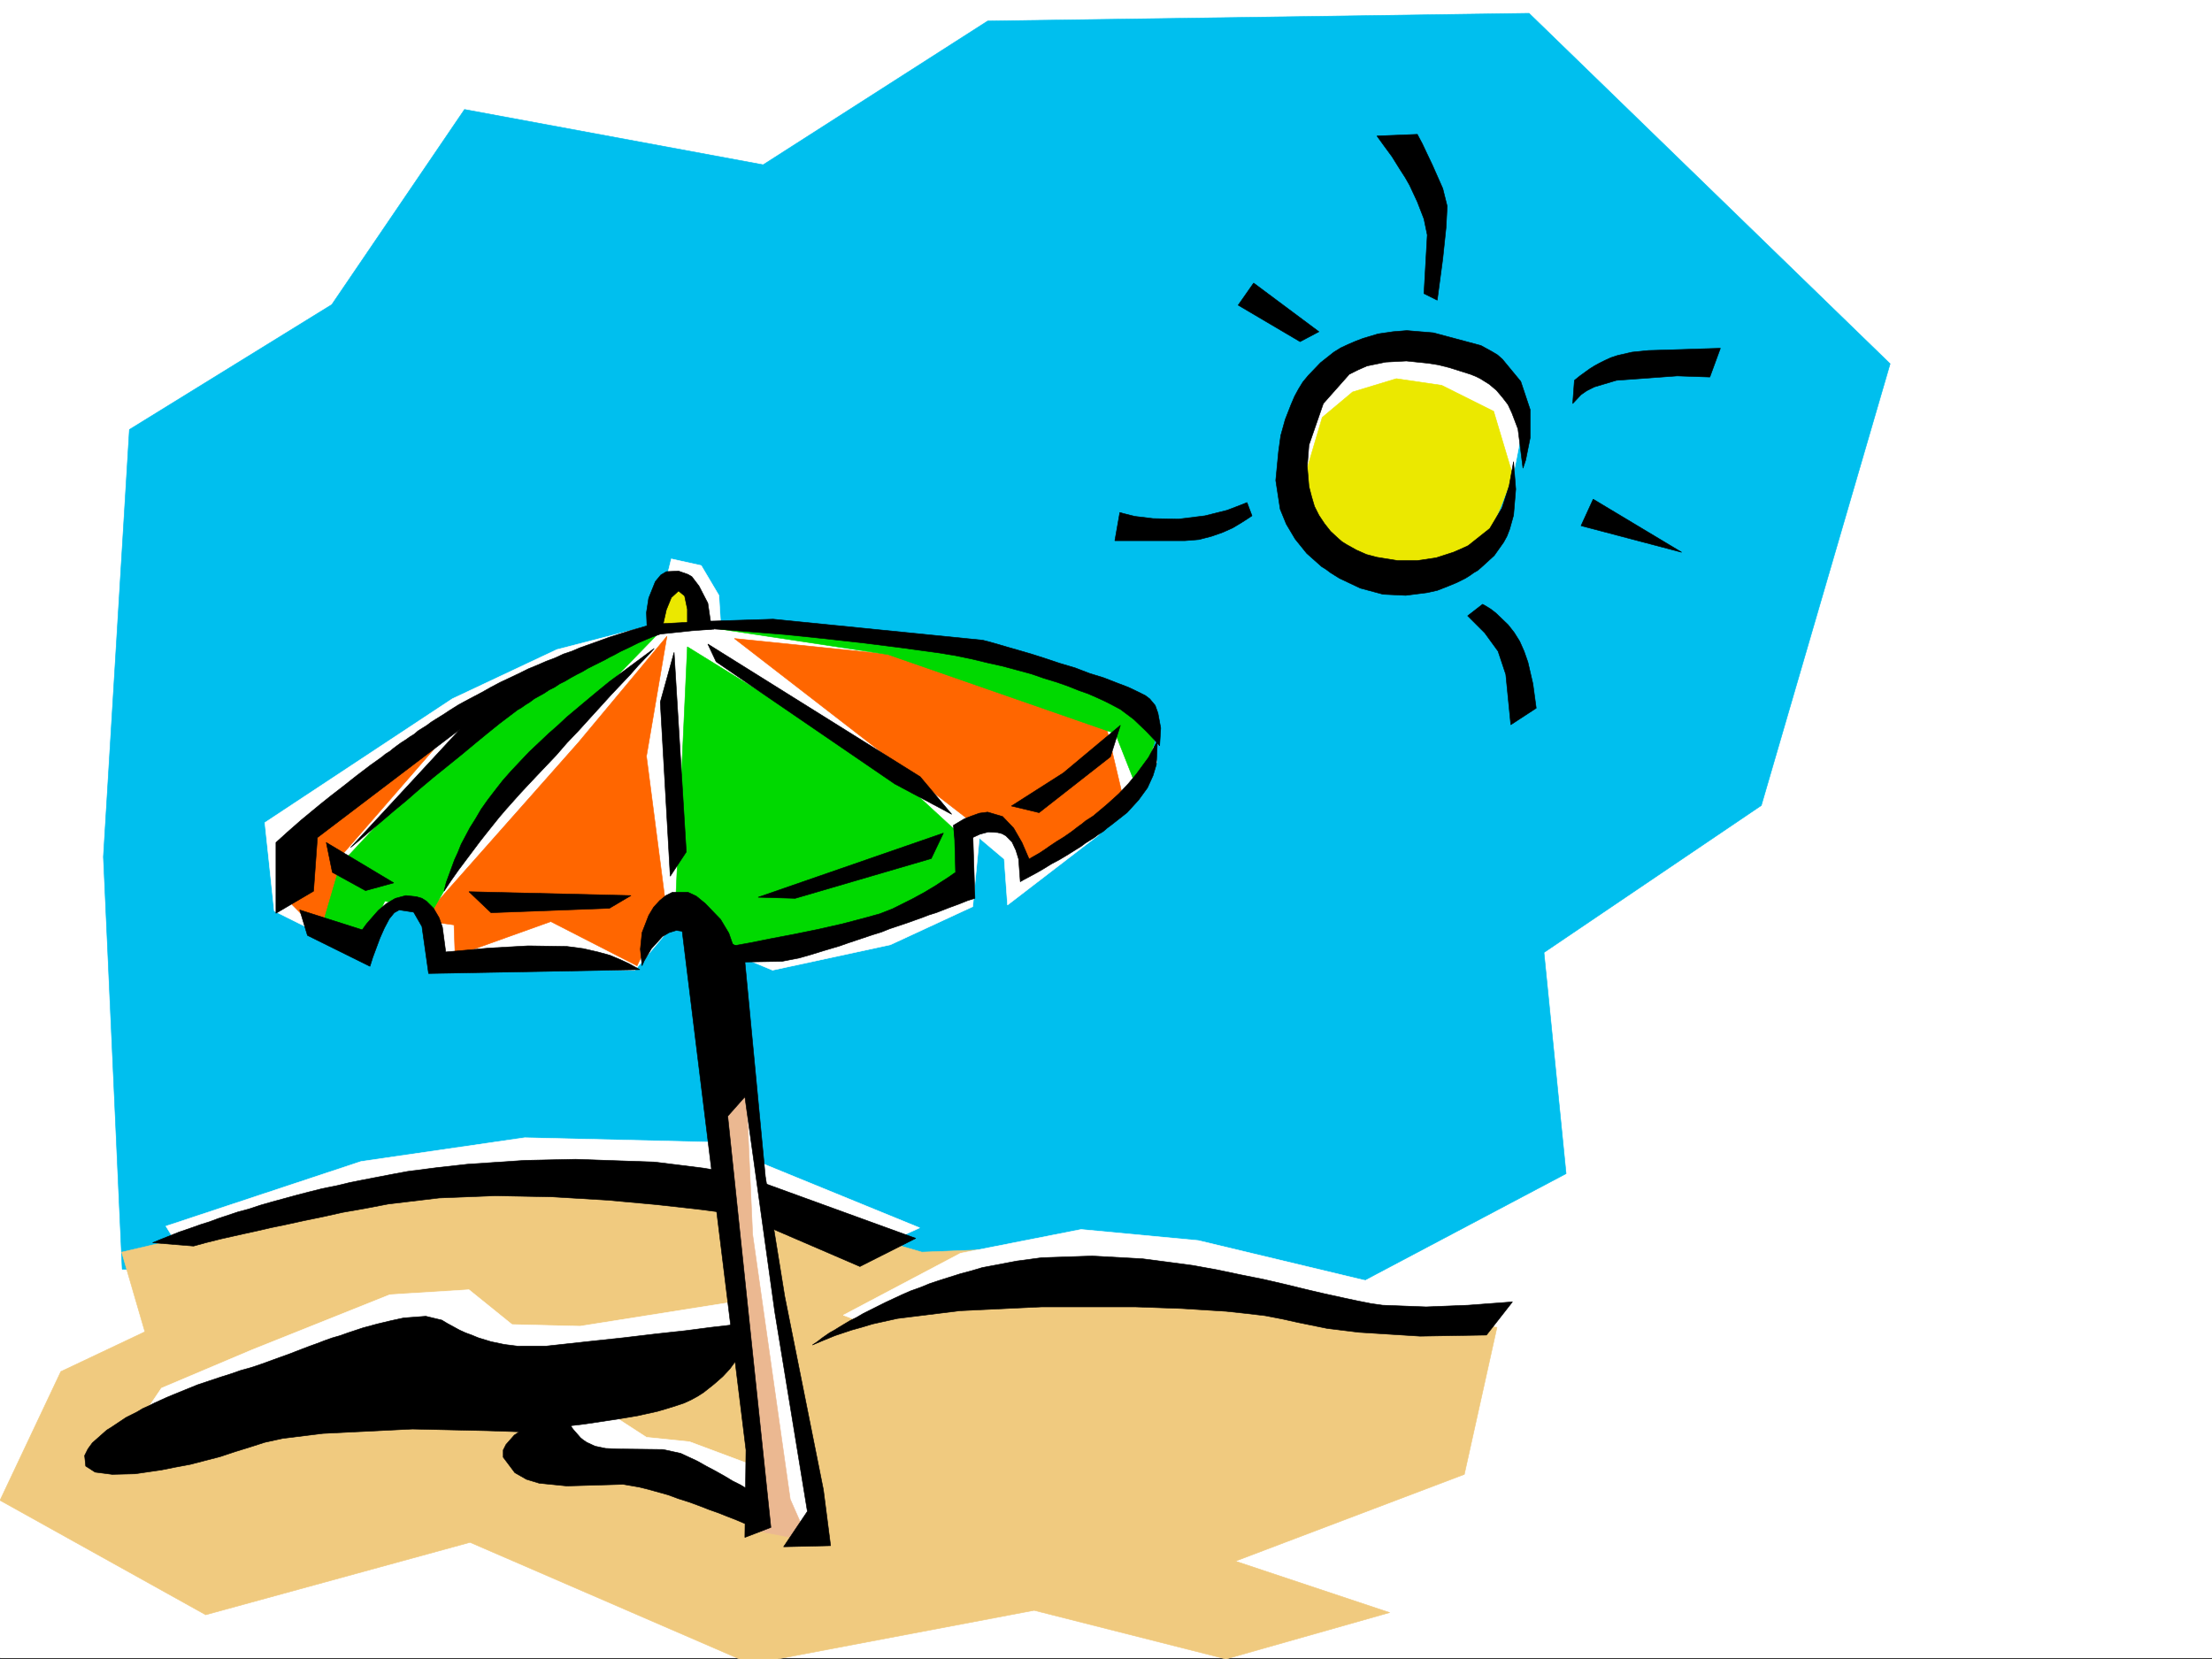 <svg xmlns="http://www.w3.org/2000/svg" width="2997.016" height="2248.25"><rect width="100%" height="100%" fill="#333333" stroke="none"/><defs><clipPath id="a"><path d="M0 0h2997v2244.137H0Zm0 0"/></clipPath><clipPath id="b"><path d="M0 1596h2029v650.09H0Zm0 0"/></clipPath><clipPath id="c"><path d="M0 1595h2029v651.09H0Zm0 0"/></clipPath></defs><path fill="#fff" d="M0 2246.297h2997.016V0H0Zm0 0"/><g clip-path="url(#a)" transform="translate(0 2.16)"><path fill="#fff" fill-rule="evenodd" stroke="#fff" stroke-linecap="square" stroke-linejoin="bevel" stroke-miterlimit="10" stroke-width=".743" d="M.742 2244.137h2995.531V-2.16H.743Zm0 0"/></g><path fill="#00bfee" fill-rule="evenodd" stroke="#00bfee" stroke-linecap="square" stroke-linejoin="bevel" stroke-miterlimit="10" stroke-width=".743" d="M1283.457 1749.688 165.59 1719.734l-25.496-558.777 35.23-578.992 274.207-169.266 179.824-264.394 404.606 74.918 304.2-194.758 733.515-10.48 489.258 474.87-174.543 598.465-294.461 199.215 29.949 299.621-424.82 224.711zm0 0"/><path fill="#fff" fill-rule="evenodd" stroke="#fff" stroke-linecap="square" stroke-linejoin="bevel" stroke-miterlimit="10" stroke-width=".743" d="m224.785 1661.32 264.473-87.664 221.777-32.175 251.02 5.98L1246 1663.547l-66.664 30.734-283.984-98.883-448.79 38.2-208.285 49.422zm0 0"/><g clip-path="url(#b)" transform="translate(0 2.16)"><path fill="#f0ca7f" fill-rule="evenodd" d="m164.844 1694.352 421.07-98.106 390.375 18.73 272.723 79.376 244.258-9.739 361.125 95.133 173.84 16.461-44.223 199.254-310.18 117.57 209.027 69.676-221.773 62.914-259.977-65.922-383.609 72.688-380.64-164.809-358.157 98.14L0 2030.649l82.422-174.503 113.898-53.918Zm0 0"/></g><g clip-path="url(#c)" transform="translate(0 2.16)"><path fill="none" stroke="#f0ca7f" stroke-linecap="square" stroke-linejoin="bevel" stroke-miterlimit="10" stroke-width=".743" d="m164.844 1694.352 421.07-98.106 390.375 18.73 272.723 79.376 244.258-9.739 361.125 95.133 173.84 16.461-44.223 199.254-310.18 117.57 209.027 69.676-221.773 62.914-259.977-65.922-383.609 72.688-380.64-164.809-358.157 98.14L0 2030.649l82.422-174.503 113.898-53.918Zm0 0"/></g><path fill="#fff" fill-rule="evenodd" stroke="#fff" stroke-linecap="square" stroke-linejoin="bevel" stroke-miterlimit="10" stroke-width=".743" d="m1006.238 1429.848 32.219 250.203 72.687 380.48-42.699 19.473-36.715-73.39-64.437-540.051zm761.239-743.762-17.204-72.645 26.196-101.113 72.687-38.945 92.903-4.496 72.687 21.699 49.461 81.644-15.016 77.18-89.89 110.11-140.094-23.97zm-1335.891 578.25-59.941-29.95-12.747-119.84 253.993-167.78 141.62-66.664 133.372-34.446 21.699-88.406 40.469 8.992 23.969 40.43 2.27 36.715 227.757 21.738 253.992 50.91 94.426 56.188 14.976 60.683-79.414 98.844-122.89 94.387-4.496-62.168-33.704-28.465-8.992 92.863-111.632 51.688-159.606 34.449-77.184-32.18-49.421-38.945-59.942 71.125-269.008-4.496-19.472-71.125-38.942-15.012-64.437 59.938zm0 0"/><path fill="#ebe800" fill-rule="evenodd" stroke="#ebe800" stroke-linecap="square" stroke-linejoin="bevel" stroke-miterlimit="10" stroke-width=".743" d="m1747.262 715.297 44.222-149.793 41.172-34.45 59.196-17.984 61.468 8.992 70.418 35.192 26.235 87.66-39.723 98.848-87.664 54.699-126.605-46.45zm0 0"/><path fill="#ebb891" fill-rule="evenodd" stroke="#ebb891" stroke-linecap="square" stroke-linejoin="bevel" stroke-miterlimit="10" stroke-width=".743" d="m967.293 1459.836 53.922 613.441 74.21 14.235-24.75-56.188-50.948-358.781-10.477-234.445zm0 0"/><path fill="#ebe800" fill-rule="evenodd" stroke="#ebe800" stroke-linecap="square" stroke-linejoin="bevel" stroke-miterlimit="10" stroke-width=".743" d="m878.89 849.371 18.727-58.418 29.211-1.484 26.235 56.93zm0 0"/><path fill="#f60" fill-rule="evenodd" stroke="#f60" stroke-linecap="square" stroke-linejoin="bevel" stroke-miterlimit="10" stroke-width=".743" d="m995.016 865.125 251.726 194.719 69.715 53.918 53.918 11.261 24.754 61.426 128.09-98.883-26.196-110.847-245.785-85.395zM439.797 1270.32l-55.445-56.187 30.734-89.11L606.91 993.18l-143.887 165.55zm130.398-23.226 213.524-241.168 119.883-143.809-27.723 162.54 26.234 202.222-38.98 81.64-116.871-59.898-129.617 46.41-1.524-41.914zm0 0"/><path fill="#00d900" fill-rule="evenodd" stroke="#00d900" stroke-linecap="square" stroke-linejoin="bevel" stroke-miterlimit="10" stroke-width=".743" d="m975.547 852.379 227.754 34.45 307.953 107.093 32.219 81.64 20.957-71.12-41.953-70.422-262.989-56.93-223.261-28.465zm-44.223 23.969-16.5 358.039 74.953 60.644 202.305-45.668 106.39-45.707v-74.879l-84.69-77.925zm-470.531 295.128 149.09-159.57 152.84-113.855 134.894-45.672-223.297 229.95-89.148 152.8-63.695-14.23L490 1284.55l-53.918-28.465zm0 0"/><path fill-rule="evenodd" stroke="#000" stroke-linecap="square" stroke-linejoin="bevel" stroke-miterlimit="10" stroke-width=".743" d="m876.621 849.371-.742-19.473 3.012-19.472 8.992-22.485 7.469-8.953 7.507-4.496 16.461-.781 12.746 4.496 5.239 3.012 9.738 12.746 12 23.226 5.242 35.188h-32.96v-26.977l-3.755-17.949-8.25-6.762-9.738 8.993-6.723 16.46-5.242 23.227zm0 0"/><path fill-rule="evenodd" stroke="#000" stroke-linecap="square" stroke-linejoin="bevel" stroke-miterlimit="10" stroke-width=".743" d="m884.129 845.656-7.508 2.227-20.957 5.984-14.27 4.496-16.46 5.239-18.73 6.765-10.481 3.715-10.516 3.754-10.48 4.496-11.223 3.754-11.258 5.238-11.965 4.496-12.004 5.239-12.746 5.242-11.965 5.98-12.746 6.024-12.75 5.98-12.746 6.727-11.965 6.761-12.746 6.727-12.746 6.766-6.722 3.714-6.024 3.75-5.98 3.754-6.727 4.496-6.023 3.754-5.98 3.715-5.985 3.754-6.02 4.496-5.98 3.754-5.985 3.754-5.238 4.496-6.023 3.715-5.239 3.754-5.98 3.754-5.242 3.754-5.98 4.496-4.497 3.715-6.023 3.754-4.496 3.753-10.477 7.508-5.242 3.715-18.727 14.23-17.988 14.235-16.5 12.746-14.973 11.965-25.457 20.996-18.765 16.46-15.719 14.231v95.875l50.945-29.953 5.242-72.644 193.31-146.82-148.345 160.308 8.25-6.766 20.215-17.203 14.23-12.004 15.758-13.488 17.204-14.234 17.988-15.719 18.726-15.715 19.512-15.719 19.473-15.757 17.984-14.977 16.461-13.488 15.758-12.707 24.71-18.73 5.24-3.013 5.241-3.75 6.02-3.714 5.984-4.5 6.723-3.75 6.766-3.754 6.726-4.496 7.508-3.754 6.723-4.496 7.507-3.715 7.508-4.496 8.211-4.5 7.508-3.754 7.508-4.496 7.465-3.754 7.507-3.75 7.508-3.715 6.727-3.754 7.508-3.754 6.722-3.754 12.746-5.984 12.004-5.98 10.48-4.497 8.993-3.754 10.48-3.754 42.696-4.496 29.988-2.23-12.746-10.477zm0 0"/><path fill-rule="evenodd" stroke="#000" stroke-linecap="square" stroke-linejoin="bevel" stroke-miterlimit="10" stroke-width=".743" d="m886.36 878.578-5.985 6.762-15.719 16.46-10.515 12.005-12.746 13.492-13.454 14.23-14.27 15.72-14.976 16.46-14.976 16.5-15.715 16.461-14.274 16.5-14.23 14.976-13.492 14.231-11.965 12.711-9.734 10.476-18.73 20.997-8.993 10.48-8.992 11.223-8.992 11.258-8.25 10.48-15.72 20.957-13.487 17.984-10.52 14.977-8.992 13.488 3.008-11.96 11.261-30.735 4.496-9.735 4.497-11.222 5.984-11.262 5.98-11.223 7.508-11.964 7.469-12.746 8.992-12.747 9.738-12.707 10.516-13.488 11.223-12.746 12.004-12.75 12.746-13.45 12.707-12.003 13.488-12.746L756 982.699l12.004-11.219 23.223-19.472 17.949-14.977 16.5-13.488zm-480.266 354.285 10.476 34.485 84.692 41.914 3.754-11.961 9.734-26.238 5.984-13.489 6.727-12.707 6.762-8.25 6.726-3.754 19.512 3.008 11.219 19.473 8.996 63.656 286.21-5.238-6.726-3.754-8.25-4.496-11.262-5.242-14.23-5.98-16.461-4.497-19.512-4.496-22.441-2.973-52.473-.781-53.176 3.008-41.21 3.754-17.247 1.488-4.496-33.707-4.496-12.707-7.508-12.746-9.734-9.735-5.984-3.753-7.504-2.23-14.235-1.524-14.23 3.754-12.75 7.507-10.477 8.954-15.718 17.984-6.024 8.25zm35.972-91.379 8.25 40.47 44.926 24.71 38.238-10.477zm193.309 66.668 29.95 28.465 160.35-5.984 29.208-17.242zm234.523 100.368-2.27-22.48 2.27-22.446 8.993-23.223 6.722-11.223 8.25-8.992 8.25-6.765 8.996-4.496h20.957l11.262 5.238 11.965 9.738 20.996 21.738 11.219 18.727 5.984 17.207 24.75-4.457 26.235-5.281 31.437-5.98 32.961-6.727 33-7.508 28.465-7.465 21.742-6.023 17.203-6.727 17.984-8.992 8.997-4.496 16.5-8.992 7.465-4.497 7.507-4.496 6.727-4.457 10.516-6.765 7.468-5.239 2.27-1.488-1.524-56.93 7.504-5.98 8.25.742 8.996 5.238 2.969 92.122-9.734 3.011-11.223 4.496-14.23 5.239-17.247 6.726-9.734 3.008-9.734 3.754-10.48 3.715-10.516 3.754-11.223 3.754-11.262 3.754-11.222 4.496-12.004 3.714-11.22 3.754-11.222 3.754-11.261 3.754-10.48 3.715-20.255 6.02-19.469 5.984-15.718 4.496-23.227 4.496-83.164 1.484-5.242-7.468-14.23-15.754-18.77-14.977-11.219-3.754-10.48-1.484-9.735 3.008-8.996 5.242-15.012 16.46-9.738 16.5zm0 0"/><path fill-rule="evenodd" stroke="#000" stroke-linecap="square" stroke-linejoin="bevel" stroke-miterlimit="10" stroke-width=".743" d="m1027.234 1215.66 50.207 1.484 184.317-53.917 16.46-34.45zm264.473-97.398 7.508-4.5 7.469-4.457 9.773-3.754 10.48-3.75 11.223-1.488 20.254 5.984 14.973 15.719 11.222 19.468 9.735 22.485 3.754-2.27 10.48-5.98 6.766-4.496 7.504-5.242 8.996-5.981 9.734-5.984 9.735-6.762 9.738-7.469 5.238-3.754 4.496-3.754 10.48-6.726 18.727-15.754 15.758-14.234 12.707-13.45 11.262-13.488 16.5-22.484 11.965-22.485-1.485 32.219-4.496 14.977-7.508 16.5-11.964 16.46-15.758 17.243-20.957 16.46-6.024 4.5-5.238 4.497-5.98 3.754-5.985 4.496-6.02 3.754-5.984 3.71-5.98 4.5-6.024 3.755-5.98 3.75-5.985 3.753-11.261 6.727-11.22 5.98-9.737 6.024-8.993 5.238-8.25 4.496-11.222 5.985-3.754 2.226-2.266-30.691-3.715-12.004-5.277-11.223-8.21-8.25-5.282-2.972-5.98-1.524-12.747-.742-11.222 3.012-9.735 4.496-7.507 6.722-14.235 18.73zM913.336 883.816l-18.727 67.45 13.489 235.93 21.738-32.965zm45.707-11.222 287.7 179.781 42.737 50.91-77.183-41.172-242.031-165.55zm0 0"/><path fill-rule="evenodd" stroke="#000" stroke-linecap="square" stroke-linejoin="bevel" stroke-miterlimit="10" stroke-width=".743" d="m1370.375 1092.063 37.46 8.992 96.653-75.657 13.492-42.699-77.183 64.438zm0 0"/><path fill-rule="evenodd" stroke="#000" stroke-linecap="square" stroke-linejoin="bevel" stroke-miterlimit="10" stroke-width=".743" d="m947.824 850.895 33.703 2.23 83.164 6.723 50.95 5.277 53.957 5.984 53.175 6.727 49.461 6.762 22.485 3.715 21.738 4.496 21.703 5.242 20.254 4.496 19.469 5.238 19.472 5.278 17.243 5.984 17.246 5.238 14.972 5.238 14.977 5.985 12.746 4.496 11.965 5.238 9.773 4.496 8.957 4.496 12.747 6.766 17.984 13.45 17.242 16.5 12.746 13.491 5.242 5.98 1.485-23.968-3.754-20.215-3.754-10.515-7.469-8.957-5.98-4.496-10.52-5.239-12.746-6.02-15.719-5.984-17.242-6.722-19.473-6.024-19.468-7.468-20.215-5.981-20.254-6.766-18.73-5.98-17.985-5.242-15.719-4.496-12.746-3.754-10.48-2.969-8.992-2.27-283.985-28.464-95.91 3.011zm1115.641-216.497-6.766-53.175-8.25-21.703-5.238-11.258-7.469-9.739-8.25-9.734-9.738-8.21-6.02-3.755-5.984-3.754-5.98-3.011-7.508-2.97-14.23-4.5-14.235-4.495-14.977-3.754-14.23-2.227-29.246-3.011-27.723 1.484-25.453 5.242-12.004 5.277-12.004 5.985-35.191 39.683-19.473 56.188-2.265 29.207 2.265 26.98 3.715 14.23 3.754 12.708 6.023 12.004 7.469 11.223 8.25 10.48 10.477 9.734 5.238 4.496 6.023 3.754 6.727 3.754 6.762 3.754 13.492 5.98 14.23 3.755 27.723 4.5h26.937l25.496-3.754 23.223-7.508 10.48-4.496 9.735-4.496 29.25-23.227 16.46-27.684 9.735-29.988 6.024-32.922 2.969 37.418-2.97 35.227-5.241 18.73-3.754 9.735-4.496 8.21-12.746 17.989-17.243 15.719-5.238 4.496-5.242 3.011-5.238 3.75-5.985 3.754-12 5.985-12.75 5.238-13.488 5.238-13.488 3.012-29.207 3.715-30.735-1.484-30.691-8.25-14.235-6.727-14.23-6.727-12.004-7.504-5.984-4.5-6.02-3.75-20.215-17.988-15.718-19.472-12.004-20.215-8.25-20.215-5.985-38.942 3.754-38.945 2.973-21.738 6.023-21.7 8.211-21 4.496-10.476 5.278-9.734 5.98-9.739 7.469-8.992 16.5-17.203 17.988-14.234 9.734-6.02 9.735-4.496 10.48-4.496 9.774-3.715 20.215-6.023 20.214-2.973 18.73-1.523 35.974 3.011 64.437 17.243 14.973 8.21 7.508 4.497 6.765 6.023 24.711 29.95 12.746 38.198v38.204l-6.02 29.949zm-546.227 59.942 5.239 1.484 14.972 3.754 24.754 3.012 34.445.742 35.973-4.496 29.988-7.508 19.473-7.469 7.469-3.011 6.762 17.988-6.762 4.496-8.211 5.238-11.262 6.727-13.488 6.02-14.977 5.238-17.242 4.5-18.73 1.484h-95.13zm471.27 140.055 23.226 23.226 17.985 24.711 10.48 31.473 6.766 68.152 34.445-22.48-4.496-32.961-6.727-29.211-5.238-14.973-5.98-13.492-7.508-11.965-8.25-10.477-16.461-15.757-6.766-5.239-5.984-3.754-5.238-2.972zM2133.14 515.34l7.47-6.024 8.25-5.98 5.238-3.754 5.98-3.754 6.766-3.715 7.508-3.754 8.21-3.754 8.993-2.972 19.511-4.496 22.442-2.266 97.437-3.012-14.27 38.98-44.183-1.523-82.422 6.024-29.992 8.953-10.476 5.277-7.47 5.239-11.26 11.964zm-203.827-117.613 4.496-79.414-4.496-21.7-8.997-23.226-5.238-11.223-5.238-11.258-5.984-10.48-6.762-10.48-11.223-17.985-10.48-14.23-9.735-13.493 54.66-2.226 6.766 12.746 5.984 12.707 7.504 15.758 14.235 32.18 5.98 23.968-1.484 28.465-4.496 42.695-7.508 56.188zm-142.325 51.687-88.445-65.922-20.957 29.953 83.906 49.461zm371.606 226.938-16.461 35.972 136.34 35.934zm0 0"/><path fill="#fff" fill-rule="evenodd" stroke="#fff" stroke-linecap="square" stroke-linejoin="bevel" stroke-miterlimit="10" stroke-width=".743" d="m1142.621 1781.906 158.824-83.91 163.36-32.18 158.824 14.977 322.184 77.145 11.218 30.69-391.078-36.675-286.21 5.984-109.403 34.446zm-139.355-19.472-217.317 34.445-92.16-2.227-58.414-47.195-107.133 6.727-187.328 74.914-122.148 51.691-38.946 57.672 427.832-40.469 128.875 29.95 62.168 62.171 236.008 57.672-14.23-62.168-86.141-32.18-58.453-6.023-72.688-47.152 182.832-58.457zm0 0"/><path fill-rule="evenodd" stroke="#000" stroke-linecap="square" stroke-linejoin="bevel" stroke-miterlimit="10" stroke-width=".743" d="m206.8 1683.762 8.993-3.711 11.223-4.5 14.972-6.02 19.512-6.726 10.48-3.754 12.004-3.754 11.965-4.457 26.977-8.992 14.234-3.754 15.758-5.238 15.719-4.497 16.5-4.496 16.46-4.496 17.243-4.496 17.984-4.5 18.73-3.75 18.727-4.5 18.73-3.715 19.473-3.75 19.473-3.754 20.254-3.754 40.469-5.242 40.425-4.496 77.93-5.238 68.934-1.485 107.133 3.754 65.96 8.211 22.485 3.754 16.46 57.672-13.491-1.488-35.188-4.496-53.96-5.98-65.923-6.024-74.953-4.496-77.144-1.485-76.442 3.012-68.933 8.211-31.477 6.02-29.95 5.238-26.98 5.984-25.492 5.238-23.969 5.239-21.738 4.496-19.472 4.5-17.243 3.754-29.949 6.722-21 5.239-16.46 4.5zm808.43 382.75-5.98-2.227-14.234-5.984-9.735-3.754-11.261-4.496-12.747-4.496-13.449-5.239-14.273-5.238-14.23-4.496-14.235-5.242-26.977-7.508-11.964-2.969-21.743-3.754-76.398 2.227-37.5-3.754-17.203-5.238-15.758-8.992-15.719-20.957v-9.739l3.754-7.465 11.223-12.75 6.765-4.496-43.48-1.484-101.152-2.27-121.368 5.985-54.699 6.765-23.969 5.239-20.996 6.722-19.472 6.024-20.215 6.726-20.254 5.239-20.215 5.238-20.215 3.754-18.765 3.754-35.934 5.238-30.734.746-23.223-3.012-12.746-8.21-1.488-14.235 4.496-8.992 5.984-8.25 19.473-17.242 6.02-3.715 6.726-4.496 6.762-4.496 6.726-4.496 7.508-3.754 7.469-3.754 7.504-4.496 8.25-3.715 7.468-3.754 16.5-7.508 8.996-3.754 16.461-6.726 16.5-6.723 15.72-5.242 15.753-5.278 14.234-4.496 12.746-4.457 13.489-3.754 15.719-5.238 16.5-6.023 18.73-6.723 9.734-3.754 9.739-3.754 9.734-3.715 10.48-3.753 9.735-3.754 10.52-3.754 10.476-2.973 10.48-3.754 20.254-6.723 19.47-5.28 18.73-4.497 17.242-3.715 29.953-2.265 21.738 5.238 7.469 4.496 8.25 4.496 8.25 4.5 8.25 3.75 8.25 3.012 8.992 3.715 17.203 5.238 17.988 3.754 17.985 2.27H739.5l62.207-6.766 41.953-4.496 44.223-5.239 41.172-4.496 34.488-4.496 32.215-3.715 8.996 35.93-3.754 7.508-12.004 16.46-9.738 10.481-11.965 10.48-14.23 11.259-8.25 5.242-8.25 4.496-9.735 4.496-11.223 3.754-12.003 3.715-12.747 3.754-26.98 5.98-26.941 4.496-24.75 3.754-20.215 3.012-18.727 2.226 2.973 4.496 10.515 12.004 3.715 2.973 4.496 3.012 11.262 5.238 14.23 3.012 17.247.742 60.683.742 23.965 5.242 22.485 10.477 12.003 6.765 12.707 6.723 12.004 6.727 11.223 6.765 10.516 5.239 7.468 4.496 7.508 3.754zm85.434-244.18 6.727-4.496 6.765-5.238 9.735-6.727 6.726-3.75 6.02-3.754 7.469-4.5 7.507-4.496 8.993-4.457 8.992-5.277 8.992-4.457 10.48-5.278 10.48-5.242 11.259-5.238 11.222-5.238 12.004-5.243 12.707-4.496 12.746-5.238 13.492-4.496 14.23-4.496 14.235-4.496 14.23-3.754 15.016-4.496 15.72-2.973 31.472-5.98 33.707-4.5 68.187-2.266 68.192 3.754 34.449 4.496 33.742 4.496 32.961 5.98 32.219 6.766 29.95 5.985 29.206 6.722 27.723 6.766 25.492 5.98 23.969 5.242 20.996 4.497 18.73 3.753 15.719 2.227 59.195 2.27 56.93-2.27 59.941-4.496-35.191 44.965-89.93 1.488-83.164-5.242-42.695-5.238-40.469-8.25-20.215-4.497-23.226-4.496-25.492-3.011-27.723-2.973-59.942-3.754-62.91-2.226h-127.39l-110.145 5.238-84.648 10.48-33.746 7.465-14.973 4.5-13.492 3.754-22.48 7.504-16.462 6.727zm-68.191-220.211 208.289 75.66-75.66 38.2-125.122-53.918zm0 0"/><path fill-rule="evenodd" stroke="#000" stroke-linecap="square" stroke-linejoin="bevel" stroke-miterlimit="10" stroke-width=".743" d="m921.586 1239.625 89.148 725.031-1.484 118.356 35.227-13.489-58.454-557.254 23.227-26.234 40.469 291.371 44.183 270.38-32.218 47.937 63.691-1.489-9.734-75.656-52.434-262.129-26.234-162.539-29.211-306.348zm0 0"/></svg>
